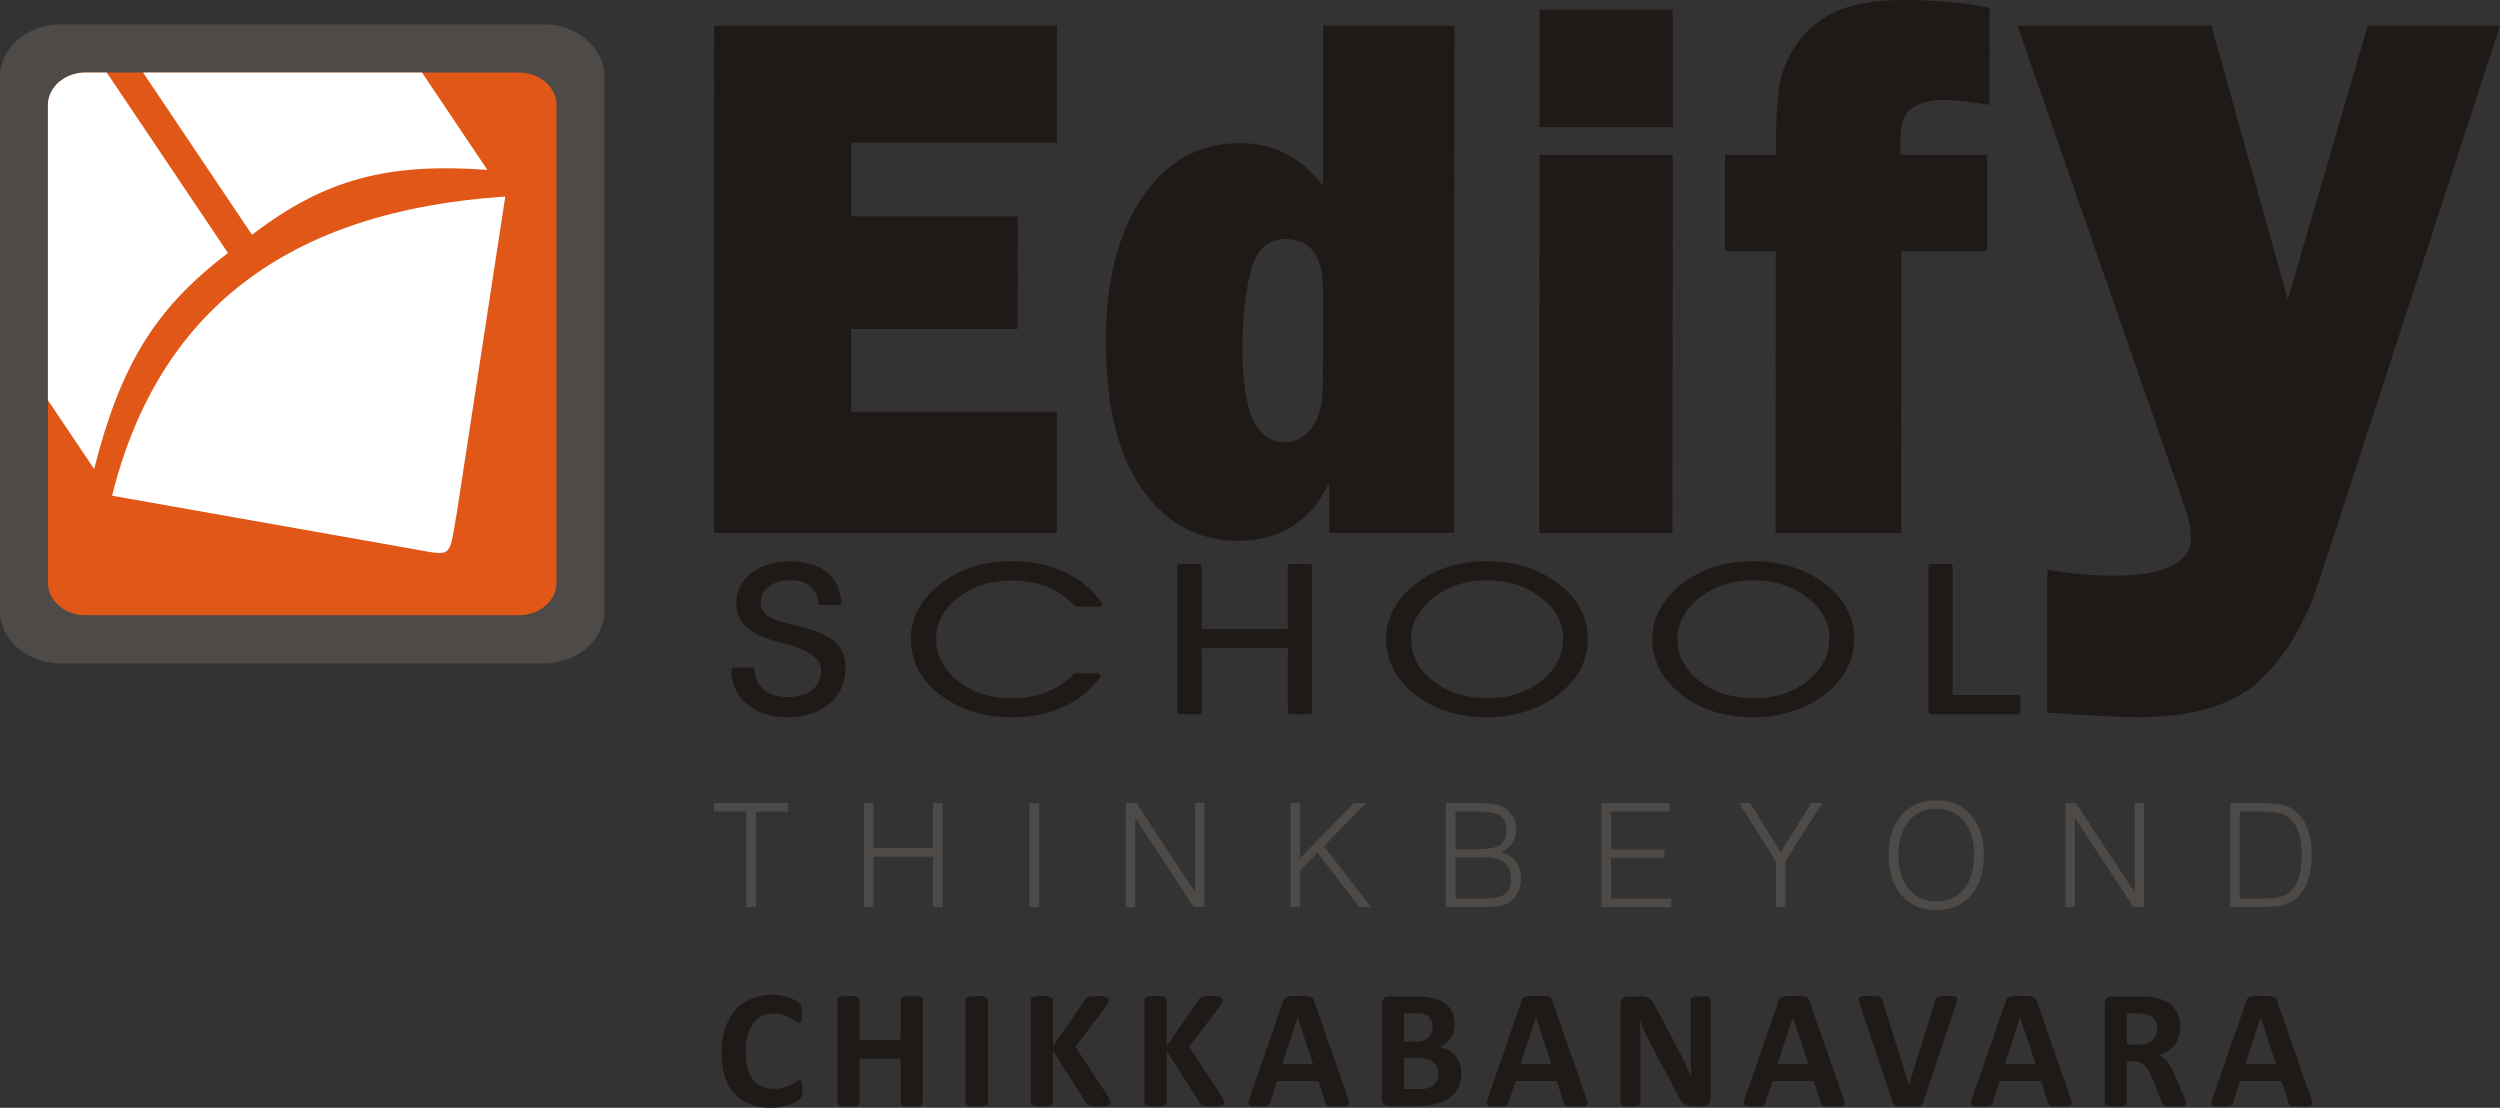 <?xml version="1.0" encoding="UTF-8"?>
<!-- Creator: CorelDRAW (Evaluation Version) -->
<svg xmlns="http://www.w3.org/2000/svg" xmlns:xlink="http://www.w3.org/1999/xlink" xmlns:xodm="http://www.corel.com/coreldraw/odm/2003" xml:space="preserve" width="126.113mm" height="55.882mm" version="1.1" style="shape-rendering:geometricPrecision; text-rendering:geometricPrecision; image-rendering:optimizeQuality; fill-rule:evenodd; clip-rule:evenodd" viewBox="0 0 12596.82 5581.79">
 <rect x="0" y="0" width="12596.82" height="5581.79" fill="#333333" stroke="none"/>
 <defs>
  <style type="text/css">
   <![CDATA[
    .str0 {stroke:#1F1A17;stroke-width:26.44;stroke-linejoin:round;stroke-miterlimit:2.613}
    .fil0 {fill:none}
    .fil1 {fill:#1F1A17}
    .fil2 {fill:#4D4A47}
    .fil3 {fill:#E05717}
    .fil4 {fill:white}
    .fil5 {fill:#1F1A17;fill-rule:nonzero}
   ]]>
  </style>
 </defs>
 <g id="Layer_x0020_1">
  <g id="_2134481846592">
   <g>
    <path class="fil0 str0" d="M3697.95 3377.17l91.86 0c1.79,45.28 18.88,81.27 50.91,108 32.34,26.9 74.53,40.33 126.78,40.33 56.47,0 101.24,-13.43 134.46,-40.01 32.97,-26.61 49.58,-62.71 49.58,-108.32 0,-66.07 -68,-116.27 -204.01,-150.12 -10.6,-2.69 -18.58,-4.63 -23.78,-5.92 -71.19,-18.57 -122.39,-41.82 -153.54,-70.12 -31.33,-28.26 -47.03,-65.12 -47.03,-110.76 0,-58.26 24.14,-105.85 72.24,-142.98 48.31,-37.31 110.53,-55.75 186.88,-55.75 72.81,0 130.54,16.91 173.31,50.72 42.47,33.67 66.35,81.42 71.06,142.56l-89.99 0c-4.67,-39.94 -20.59,-70.58 -47.29,-92.19 -26.57,-21.59 -62.21,-32.42 -107.1,-32.42 -47.81,0 -87.3,11.82 -117.41,35.55 -30.47,23.47 -45.74,53.52 -45.74,90.05 0,19.04 4.61,35.45 13.54,49.41 9.16,13.96 23.73,26.57 43.69,38.04 20.5,11.33 59.61,23.97 117.32,38.03 33.24,8.1 58.43,14.61 75.95,19.71 62.98,18.36 108.41,41.82 136.22,70.45 27.71,28.67 41.52,66.19 41.52,112.89 0,70.88 -25.65,128.04 -76.79,171.4 -51.37,43.39 -119.39,64.94 -204.22,64.94 -79.02,0 -143.16,-20.5 -192.41,-61.51 -49.47,-40.95 -74.7,-94.92 -76.04,-161.96zm1727.15 -333c-43.38,-45.36 -92.08,-78.97 -145.99,-100.36 -53.67,-21.41 -115.07,-32.05 -183.64,-32.05 -108.06,0 -200.31,30.14 -276.9,90.41 -76.59,60.33 -114.83,131.91 -114.83,214.99 0,88.26 38.24,162.83 114.39,223.52 76.15,60.41 168.48,90.81 277.34,90.81 67.06,0 127.74,-10.66 181.87,-31.74 54.08,-21.05 101.15,-52.58 141.16,-94.4l113.13 0c-44.23,62.08 -103.86,110.37 -178.42,144.43 -74.56,33.94 -158.21,50.87 -251.21,50.87 -142.52,0 -261.45,-36.67 -356.64,-109.95 -95.2,-73.18 -142.8,-164.85 -142.8,-274.54 0,-51.26 13.05,-99.71 38.66,-145.61 25.74,-46.03 63.48,-87.26 113.19,-124.1 46.29,-34.85 98.05,-61.16 155.54,-79.04 57.59,-18.03 119.76,-26.92 186.79,-26.92 96.41,0 183.05,17.63 260.14,53.14 77.11,35.51 138.04,85.7 182.81,150.56l-114.59 0zm616.28 541.95l-95.82 0 0 -731.13 95.82 0 0 327.85 460.87 0 0 -327.85 95.25 0 0 731.13 -95.25 0 0 -333.55 -460.87 0 0 333.55zm1055.6 -368.97c0,88.94 38.44,163.71 115.29,223.93 76.83,60.14 171.73,90.4 284.44,90.4 110.02,0 202.94,-30.58 278.83,-91.32 75.97,-61.1 113.93,-136.09 113.93,-225.02 0,-83.17 -39.05,-154.58 -117.33,-214.8 -77.92,-60.16 -172.05,-90.16 -282.34,-90.16 -44.82,0 -87.98,5.87 -129.27,17.39 -41.61,11.61 -79.81,28.58 -115.1,50.96 -46.07,29.3 -82.47,65.39 -108.88,107.99 -26.4,42.54 -39.57,86.05 -39.57,130.63zm-99.76 -1.01c0,-50.91 12.97,-99.58 38.95,-145.61 26.07,-46.35 63.59,-87.72 112.88,-124.1 47.53,-35.2 99.87,-61.62 156.85,-79.39 57.16,-17.68 119.03,-26.57 185.5,-26.57 67.65,0 130.7,8.89 188.62,26.92 58.12,17.88 111.05,44.54 159.06,79.98 49.32,36.56 86.32,77.24 111.09,122.52 24.76,45.28 37.26,93.96 37.26,146.25 0,51.79 -10.62,99.43 -32.05,142.72 -21.11,43.4 -53.17,82.81 -95.64,118.26 -49.38,41.03 -105.07,71.6 -167.32,92.34 -62.08,20.78 -129.56,31.17 -202.35,31.17 -139.37,0 -256.52,-36.8 -350.98,-110.63 -94.64,-73.88 -141.87,-165.17 -141.87,-273.87zm1441.38 1.01c0,88.94 38.4,163.71 115.23,223.93 76.85,60.14 171.68,90.4 284.39,90.4 110.04,0 202.96,-30.58 278.96,-91.32 75.95,-61.1 113.84,-136.09 113.84,-225.02 0,-83.17 -39.09,-154.58 -117.21,-214.8 -78.12,-60.16 -172.15,-90.16 -282.35,-90.16 -44.75,0 -88.06,5.87 -129.47,17.39 -41.56,11.61 -79.69,28.58 -114.98,50.96 -46.18,29.3 -82.52,65.39 -108.85,107.99 -26.4,42.54 -39.57,86.05 -39.57,130.63zm-99.87 -1.01c0,-50.91 12.97,-99.58 38.93,-145.61 26.09,-46.35 63.63,-87.72 113.01,-124.1 47.42,-35.2 99.8,-61.62 156.79,-79.39 57.07,-17.68 118.93,-26.57 185.52,-26.57 67.76,0 130.82,8.89 188.57,26.92 58.08,17.88 111.12,44.54 159.04,79.98 49.32,36.56 86.36,77.24 111.25,122.52 24.71,45.28 37.26,93.96 37.26,146.25 0,51.79 -10.78,99.43 -32.17,142.72 -21.11,43.4 -53.18,82.81 -95.6,118.26 -49.47,41.03 -105.06,71.6 -167.36,92.34 -62.08,20.78 -129.58,31.17 -202.33,31.17 -139.32,0 -256.45,-36.8 -350.93,-110.63 -94.58,-73.88 -141.98,-165.17 -141.98,-273.87zm1827.88 369.98l-436.88 0 0 -731.13 95.87 0 0 660.37 341.01 0 0 70.76z"></path>
    <path id="_1" class="fil1" d="M3697.95 3377.17l91.86 0c1.79,45.28 18.88,81.27 50.91,108 32.34,26.9 74.53,40.33 126.78,40.33 56.47,0 101.24,-13.43 134.46,-40.01 32.97,-26.61 49.58,-62.71 49.58,-108.32 0,-66.07 -68,-116.27 -204.01,-150.12 -10.6,-2.69 -18.58,-4.63 -23.78,-5.92 -71.19,-18.57 -122.39,-41.82 -153.54,-70.12 -31.33,-28.26 -47.03,-65.12 -47.03,-110.76 0,-58.26 24.14,-105.85 72.24,-142.98 48.31,-37.31 110.53,-55.75 186.88,-55.75 72.81,0 130.54,16.91 173.31,50.72 42.47,33.67 66.35,81.42 71.06,142.56l-89.99 0c-4.67,-39.94 -20.59,-70.58 -47.29,-92.19 -26.57,-21.59 -62.21,-32.42 -107.1,-32.42 -47.81,0 -87.3,11.82 -117.41,35.55 -30.47,23.47 -45.74,53.52 -45.74,90.05 0,19.04 4.61,35.45 13.54,49.41 9.16,13.96 23.73,26.57 43.69,38.04 20.5,11.33 59.61,23.97 117.32,38.03 33.24,8.1 58.43,14.61 75.95,19.71 62.98,18.36 108.41,41.82 136.22,70.45 27.71,28.67 41.52,66.19 41.52,112.89 0,70.88 -25.65,128.04 -76.79,171.4 -51.37,43.39 -119.39,64.94 -204.22,64.94 -79.02,0 -143.16,-20.5 -192.41,-61.51 -49.47,-40.95 -74.7,-94.92 -76.04,-161.96zm1727.15 -333c-43.38,-45.36 -92.08,-78.97 -145.99,-100.36 -53.67,-21.41 -115.07,-32.05 -183.64,-32.05 -108.06,0 -200.31,30.14 -276.9,90.41 -76.59,60.33 -114.83,131.91 -114.83,214.99 0,88.26 38.24,162.83 114.39,223.52 76.15,60.41 168.48,90.81 277.34,90.81 67.06,0 127.74,-10.66 181.87,-31.74 54.08,-21.05 101.15,-52.58 141.16,-94.4l113.13 0c-44.23,62.08 -103.86,110.37 -178.42,144.43 -74.56,33.94 -158.21,50.87 -251.21,50.87 -142.52,0 -261.45,-36.67 -356.64,-109.95 -95.2,-73.18 -142.8,-164.85 -142.8,-274.54 0,-51.26 13.05,-99.71 38.66,-145.61 25.74,-46.03 63.48,-87.26 113.19,-124.1 46.29,-34.85 98.05,-61.16 155.54,-79.04 57.59,-18.03 119.76,-26.92 186.79,-26.92 96.41,0 183.05,17.63 260.14,53.14 77.11,35.51 138.04,85.7 182.81,150.56l-114.59 0zm616.28 541.95l-95.82 0 0 -731.13 95.82 0 0 327.85 460.87 0 0 -327.85 95.25 0 0 731.13 -95.25 0 0 -333.55 -460.87 0 0 333.55zm1055.6 -368.97c0,88.94 38.44,163.71 115.29,223.93 76.83,60.14 171.73,90.4 284.44,90.4 110.02,0 202.94,-30.58 278.83,-91.32 75.97,-61.1 113.93,-136.09 113.93,-225.02 0,-83.17 -39.05,-154.58 -117.33,-214.8 -77.92,-60.16 -172.05,-90.16 -282.34,-90.16 -44.82,0 -87.98,5.87 -129.27,17.39 -41.61,11.61 -79.81,28.58 -115.1,50.96 -46.07,29.3 -82.47,65.39 -108.88,107.99 -26.4,42.54 -39.57,86.05 -39.57,130.63zm-99.76 -1.01c0,-50.91 12.97,-99.58 38.95,-145.61 26.07,-46.35 63.59,-87.72 112.88,-124.1 47.53,-35.2 99.87,-61.62 156.85,-79.39 57.16,-17.68 119.03,-26.57 185.5,-26.57 67.65,0 130.7,8.89 188.62,26.92 58.12,17.88 111.05,44.54 159.06,79.98 49.32,36.56 86.32,77.24 111.09,122.52 24.76,45.28 37.26,93.96 37.26,146.25 0,51.79 -10.62,99.43 -32.05,142.72 -21.11,43.4 -53.17,82.81 -95.64,118.26 -49.38,41.03 -105.07,71.6 -167.32,92.34 -62.08,20.78 -129.56,31.17 -202.35,31.17 -139.37,0 -256.52,-36.8 -350.98,-110.63 -94.64,-73.88 -141.87,-165.17 -141.87,-273.87zm1441.38 1.01c0,88.94 38.4,163.71 115.23,223.93 76.85,60.14 171.68,90.4 284.39,90.4 110.04,0 202.96,-30.58 278.96,-91.32 75.95,-61.1 113.84,-136.09 113.84,-225.02 0,-83.17 -39.09,-154.58 -117.21,-214.8 -78.12,-60.16 -172.15,-90.16 -282.35,-90.16 -44.75,0 -88.06,5.87 -129.47,17.39 -41.56,11.61 -79.69,28.58 -114.98,50.96 -46.18,29.3 -82.52,65.39 -108.85,107.99 -26.4,42.54 -39.57,86.05 -39.57,130.63zm-99.87 -1.01c0,-50.91 12.97,-99.58 38.93,-145.61 26.09,-46.35 63.63,-87.72 113.01,-124.1 47.42,-35.2 99.8,-61.62 156.79,-79.39 57.07,-17.68 118.93,-26.57 185.52,-26.57 67.76,0 130.82,8.89 188.57,26.92 58.08,17.88 111.12,44.54 159.04,79.98 49.32,36.56 86.36,77.24 111.25,122.52 24.71,45.28 37.26,93.96 37.26,146.25 0,51.79 -10.78,99.43 -32.17,142.72 -21.11,43.4 -53.18,82.81 -95.6,118.26 -49.47,41.03 -105.06,71.6 -167.36,92.34 -62.08,20.78 -129.58,31.17 -202.33,31.17 -139.32,0 -256.45,-36.8 -350.93,-110.63 -94.58,-73.88 -141.98,-165.17 -141.98,-273.87zm1827.88 369.98l-436.88 0 0 -731.13 95.87 0 0 660.37 341.01 0 0 70.76z"></path>
   </g>
   <path class="fil1" d="M12596.82 129.23l-914.42 2807.27c-70.52,212.11 -171.34,378.23 -302.6,498.15 -131.35,119.13 -333.74,179.11 -606.31,179.11 -65.68,0 -218.76,-6.95 -457.96,-22.61l0.33 -720.71c118.74,19.91 228.9,30.47 329.74,30.47 262.41,0 393.83,-64.36 393.83,-193.98 0.09,-41.73 -13.24,-100.73 -39.06,-175.6l-834.83 -2402.09 977.35 0 384.59 1380.57 402.99 -1380.57 666.36 0z"></path>
   <path class="fil1" d="M9579.97 1265.75l-0.72 1419.7 -632.49 0 0.68 -1419.7 -255.69 0 0.2 -485.21 255.64 0c0.09,-157.29 6.4,-273.65 18.49,-349.03 12.7,-75.43 43.18,-147.68 92.62,-217.36 49.49,-69.01 115.56,-122.06 198.87,-159.15 82.67,-36.45 194.68,-55 334.88,-55 150.47,0 294.67,12.81 432.57,39.01l-0.26 489.06c-106.86,-15.95 -186.05,-24.39 -238.93,-24.39 -52.82,0 -101.06,11.63 -144.72,35.84 -43.66,23.64 -65.61,81.23 -65.61,173.92l0 67.1 437.12 0 -0.2 485.21 -432.44 0zm-1151.6 -485.21l-0.83 1904.91 -671.56 0 0.74 -1904.91 671.65 0zm0.24 -731.96l-0.22 592 -671.56 0 0.28 -592 671.5 0zm-1762.35 1412.13c0.04,-171.31 -63.13,-256.41 -190.11,-256.41 -88.36,0 -146.44,54.37 -174.11,162.45 -27.58,108.67 -41.43,241.65 -41.51,399.44 -0.18,308.15 70.49,462.2 212.35,462.2 53.48,0 99.34,-24.25 136.73,-72.77 37.98,-48.63 56.35,-122.76 56.35,-223.1l0.31 -471.82zm661.18 1224.74l-629.54 0 0.04 -253.07c-93.08,195.01 -247.16,292.74 -461.39,292.74 -197.08,0 -357.28,-86.31 -480.13,-257.6 -122.91,-172.03 -184.27,-421.28 -184.14,-748.59 0.26,-305.46 62.32,-548.38 185.33,-728.09 123.52,-180.27 286.77,-269.75 490.11,-269.75 169.5,0 309.07,71.6 418.78,215.43l0.24 -807.28 661.78 0 -1.08 2556.22z"></path>
   <polygon class="fil1" points="5325.24,2075 5324.92,2685.45 3596.98,2685.45 3598.07,129.23 5326.09,129.23 5325.75,719.19 4289.54,719.19 4289.35,1089.95 5127.39,1089.95 5127.11,1657.53 4289.07,1657.53 4288.98,2075 "></polygon>
   <path class="fil2" d="M2740.09 122.67l-2434.52 0c-168.1,0 -305.57,118.65 -305.57,263.78l0 2692.41c0,145.14 137.47,263.86 305.57,263.86l2434.52 0c168.04,0 305.51,-118.71 305.51,-263.86l0 -2692.41c0,-145.12 -137.47,-263.78 -305.51,-263.78z"></path>
   <path class="fil3" d="M2615.83 365.42l-2185.99 0c-103.64,0 -188.44,73.89 -188.44,164.24l0 2406.03c0,90.27 84.8,164.21 188.44,164.21l2185.99 0c103.55,0 188.44,-73.95 188.44,-164.21l0 -2406.03c0,-90.36 -84.89,-164.24 -188.44,-164.24z"></path>
   <path class="fil4" d="M2301.54 2585.73l244.43 -1595.38c-1093.78,71.72 -1749.28,574.24 -1981.22,1507.47 500.9,88.59 1001.87,177.31 1502.73,265.95 218.95,38.71 192.6,53.74 234.05,-178.05z"></path>
   <path class="fil4" d="M474.45 2363.38c130.03,-515.7 304.8,-809.34 674.38,-1088.43l-610.9 -909.53 -108.09 0c-103.64,0 -188.44,73.89 -188.44,164.24l0 1486.79 233.05 346.92z"></path>
   <path class="fil4" d="M2455.7 855.93c-500.58,-35.91 -818.17,45.01 -1185.87,327.04l-549.13 -817.55 1405.52 0 329.48 490.51z"></path>
   <path class="fil2" d="M3759.64 4570.44l0 -481.01 -162.64 0 0 -43.03 374.8 0 0 43.03 -162.66 0 0 481.01 -49.49 0zm593.96 0l0 -524.04 47.99 0 0 227.46 299.69 0 0 -227.46 48.75 0 0 524.04 -48.75 0 0 -253.64 -299.69 0 0 253.64 -47.99 0zm832.88 0l0 -524.04 49.45 0 0 524.04 -49.45 0zm486.51 0l0 -524.04 53.1 0 295.95 449.71 0 -449.71 46.59 0 0 524.04 -53.26 0 -295.01 -449.64 0 449.64 -47.37 0zm830.02 0l0 -524.04 48.08 0 0 277.74 270.44 -277.74 61.87 0 -212.83 217.35 237.69 306.69 -59.68 0 -209.88 -274.62 -87.61 89.48 0 185.15 -48.08 0zm830.72 -43.11l141.23 0c52.04,0 88.4,-7.55 108.7,-22.74 20.3,-15.18 30.38,-41.1 30.38,-77.63 0,-35.45 -11.43,-62.31 -34.17,-80.26 -22.86,-18.08 -56.43,-27.09 -100.99,-27.09l-145.13 0 0 207.72zm116.75 -437.9l-116.75 0 0 189.6 112.03 0c54.04,0 91.54,-7.34 112.78,-21.69 21.08,-14.52 31.66,-39.04 31.66,-73.69 0,-34.38 -10.03,-58.61 -30.35,-72.92 -20.3,-14.15 -56.85,-21.32 -109.38,-21.32zm-164.94 481.01l0 -524.04 173.32 0c30.18,0 54.12,1.72 71.7,4.88 17.8,3.22 32.97,8.82 45.81,16.39 19.84,11.21 35.49,26.62 46.55,46.46 11.13,19.78 16.78,41.87 16.78,66.27 0,26.18 -6.91,49.06 -20.54,68.77 -13.65,19.61 -32.69,34.52 -57.38,44.44 31.67,6.92 56.72,22.38 74.85,46.42 18.08,24.11 27.16,53.75 27.16,89.2 0,30.54 -7.29,57.24 -21.83,80.04 -14.55,22.7 -34.89,39.1 -60.55,49.34 -10.53,4.26 -26.4,7.31 -47.83,9.12 -21.34,1.78 -55.75,2.71 -103.02,2.71l-145.01 0zm783.43 0l0 -524.04 342.97 0 0 43.03 -294.9 0 0 191.03 269.66 0 0 41.74 -269.66 0 0 205.12 303.81 0 0 43.11 -351.88 0zm879.36 0l0 -230.24 -184.98 -293.8 55.19 0 153.63 247.87 154.14 -247.87 55.15 0 -184.94 293.8 0 230.24 -48.19 0zm617.54 -261.6c0,71.62 17.17,128.31 51.27,170.21 34.15,41.98 80.39,62.87 138.85,62.87 58.57,0 105.07,-20.89 139.35,-62.76 34.49,-41.64 51.6,-98.39 51.6,-170.32 0,-72.08 -17.11,-129.12 -51.6,-171.13 -34.28,-41.89 -80.78,-62.91 -139.35,-62.91 -57.63,0 -103.7,21.13 -138.33,63.52 -34.49,42.27 -51.79,99.15 -51.79,170.52zm-49.73 0c0,-84.97 21.62,-152.1 64.78,-201.78 43.22,-49.56 101.48,-74.33 175.08,-74.33 73.7,0 132.29,24.77 175.51,74.33 43.4,49.68 64.98,116.81 64.98,201.78 0,84.94 -21.58,152.13 -64.98,201.73 -43.22,49.6 -101.81,74.39 -175.51,74.39 -73.6,0 -131.86,-24.79 -175.08,-74.39 -43.16,-49.6 -64.78,-116.79 -64.78,-201.73zm891.04 261.6l0 -524.04 53.12 0 295.91 449.71 0 -449.71 46.68 0 0 524.04 -53.26 0 -295.08 -449.64 0 449.64 -47.37 0zm878.13 -43.11l101.41 0c39.59,0 68.43,-1.48 86.77,-4.55 18.24,-2.87 33.43,-7.97 45.53,-15.06 26.59,-15.87 46.35,-40.18 59.45,-72.77 13.06,-32.54 19.5,-74.55 19.5,-126.07 0,-49.01 -6.31,-90.01 -18.71,-122.44 -12.69,-32.62 -31.39,-57.15 -56.28,-73.57 -12.9,-8.47 -28.59,-14.5 -47.13,-18.06 -18.76,-3.52 -50.12,-5.38 -94.49,-5.38l-11.34 0 -84.72 0 0 437.9zm75.04 -480.93l35.6 0c43.24,0 75.54,2.24 97.19,6.8 21.52,4.46 40.11,11.59 55.82,21.6 32.16,20.41 56.8,50.54 73.87,90.25 16.89,39.67 25.34,87.13 25.34,142.47 0,59.46 -9.21,109.52 -27.66,150.05 -18.61,40.55 -45.92,70.66 -82.24,90.36 -15.19,8.14 -33.8,13.91 -55.83,17.43 -22.1,3.41 -55.82,5.09 -101.07,5.09l-144.14 0 0 -524.04 123.13 0z"></path>
   <path class="fil5" d="M4043.31 5489.68c0,7.13 -0.15,13.24 -0.58,18.19 -0.44,4.95 -1.17,9.32 -2.04,12.81 -0.73,3.65 -1.9,6.69 -3.35,9.32 -1.46,2.47 -3.65,5.38 -6.84,8.58 -3.06,3.21 -9.17,7.42 -18.05,12.52 -9.02,4.94 -19.93,9.9 -32.88,14.55 -12.96,4.51 -27.65,8.44 -44.24,11.5 -16.59,3.06 -34.63,4.65 -53.99,4.65 -37.69,0 -71.74,-5.82 -102.15,-17.46 -30.42,-11.65 -56.32,-29.11 -77.56,-52.24 -21.39,-23.14 -37.69,-51.95 -49.03,-86.73 -11.36,-34.63 -17.03,-74.94 -17.03,-120.92 0,-46.87 6.25,-88.48 18.77,-124.86 12.52,-36.38 29.98,-66.94 52.39,-91.67 22.41,-24.74 49.33,-43.37 80.77,-56.18 31.28,-12.81 65.91,-19.21 103.75,-19.21 15.28,0 29.98,1.31 44.24,3.93 14.25,2.48 27.36,5.82 39.43,10.05 12.08,4.08 22.84,8.87 32.59,14.25 9.61,5.53 16.44,10.19 20.23,13.97 3.79,3.93 6.4,7.13 7.86,9.61 1.46,2.62 2.62,5.81 3.35,9.75 0.87,4.08 1.6,8.73 2.04,14.11 0.44,5.38 0.58,11.93 0.58,19.94 0,8.44 -0.29,15.71 -0.87,21.68 -0.59,5.97 -1.61,10.77 -2.92,14.41 -1.45,3.64 -3.2,6.4 -5.09,8 -2.03,1.75 -4.36,2.62 -6.83,2.62 -4.23,0 -9.61,-2.48 -16.15,-7.42 -6.55,-4.94 -14.99,-10.48 -25.32,-16.59 -10.34,-6.11 -22.7,-11.64 -37.11,-16.58 -14.26,-4.95 -31.28,-7.42 -51.22,-7.42 -21.83,0 -41.33,4.5 -58.5,13.38 -17.17,9.02 -31.72,21.69 -43.8,38.27 -12.08,16.74 -21.25,36.82 -27.5,60.39 -6.26,23.43 -9.32,50.06 -9.32,79.6 0,32.3 3.35,60.39 10.04,84.11 6.7,23.57 16.15,43.22 28.53,58.49 12.23,15.28 27.21,26.78 44.67,34.2 17.47,7.57 37.11,11.35 58.94,11.35 19.79,0 36.96,-2.33 51.51,-6.98 14.4,-4.65 26.77,-9.9 37.11,-15.42 10.48,-5.67 18.92,-10.77 25.61,-15.28 6.69,-4.51 11.79,-6.84 15.57,-6.84 2.76,0 5.09,0.59 6.69,1.75 1.75,1.17 3.2,3.35 4.36,6.84 1.02,3.35 1.89,8.15 2.48,14.26 0.58,6.25 0.87,14.4 0.87,24.73zm606.51 68.1c0,2.77 -0.87,5.38 -2.77,7.71 -1.89,2.19 -4.94,4.08 -9.17,5.53 -4.22,1.31 -9.89,2.48 -17.02,3.35 -6.98,0.88 -16.01,1.31 -26.63,1.31 -11.06,0 -20.23,-0.43 -27.51,-1.31 -7.27,-0.87 -12.81,-2.04 -17.02,-3.35 -4.08,-1.46 -6.98,-3.35 -8.88,-5.53 -1.89,-2.33 -2.77,-4.94 -2.77,-7.71l0 -223.07 -206.92 0 0 223.07c0,2.77 -0.87,5.38 -2.62,7.71 -1.61,2.19 -4.65,4.08 -8.88,5.53 -4.22,1.31 -9.9,2.48 -17.02,3.35 -6.99,0.88 -16.16,1.31 -27.07,1.31 -10.77,0 -19.8,-0.43 -27.07,-1.31 -7.27,-0.87 -12.96,-2.04 -17.17,-3.35 -4.23,-1.46 -7.27,-3.35 -9.17,-5.53 -1.89,-2.33 -2.77,-4.94 -2.77,-7.71l0 -521.24c0,-2.77 0.88,-5.38 2.77,-7.71 1.9,-2.19 4.94,-4.08 9.17,-5.53 4.22,-1.45 9.9,-2.47 17.17,-3.35 7.27,-0.87 16.3,-1.31 27.07,-1.31 10.91,0 20.08,0.44 27.07,1.31 7.12,0.88 12.81,2.04 17.02,3.35 4.23,1.46 7.27,3.35 8.88,5.53 1.75,2.33 2.62,4.94 2.62,7.71l0 203 206.92 0 0 -203c0,-2.77 0.88,-5.38 2.77,-7.71 1.9,-2.19 4.8,-4.08 8.88,-5.53 4.22,-1.31 9.75,-2.47 17.02,-3.35 7.28,-0.87 16.45,-1.31 27.51,-1.31 10.62,0 19.65,0.44 26.63,1.31 7.13,0.88 12.81,1.9 17.02,3.35 4.23,1.46 7.28,3.35 9.17,5.53 1.9,2.33 2.77,4.94 2.77,7.71l0 521.24zm328.42 0c0,2.77 -0.87,5.38 -2.76,7.71 -1.9,2.19 -4.95,4.08 -9.17,5.53 -4.23,1.31 -10.04,2.48 -17.03,3.35 -7.13,0.88 -16.29,1.31 -27.36,1.31 -10.77,0 -19.79,-0.43 -27.06,-1.31 -7.28,-0.87 -13.1,-2.04 -17.32,-3.35 -4.23,-1.46 -7.27,-3.35 -9.17,-5.53 -1.89,-2.33 -2.77,-4.94 -2.77,-7.71l0 -521.24c0,-2.77 0.88,-5.38 2.77,-7.71 1.9,-2.19 4.94,-4.08 9.46,-5.53 4.36,-1.45 10.04,-2.47 17.17,-3.35 7.13,-0.87 16.15,-1.31 26.92,-1.31 11.07,0 20.23,0.44 27.36,1.31 6.99,0.88 12.81,1.9 17.03,3.35 4.22,1.46 7.27,3.35 9.17,5.53 1.89,2.33 2.76,4.94 2.76,7.71l0 521.24zm618.16 -1.31c0,3.21 -0.73,5.96 -2.33,8.3 -1.61,2.47 -4.51,4.36 -9.03,5.96 -4.36,1.6 -10.33,2.77 -18.04,3.64 -7.71,0.88 -17.32,1.31 -28.96,1.31 -18.48,0 -31.72,-0.73 -39.87,-2.18 -8.15,-1.31 -13.96,-3.5 -17.46,-6.4 -3.5,-2.77 -6.26,-6.26 -8.3,-10.19l-166.76 -261.93 0 261.93c0,3.06 -0.87,5.82 -2.62,8.15 -1.61,2.18 -4.65,4.22 -8.88,5.67 -4.22,1.6 -9.9,2.77 -17.02,3.64 -6.99,0.88 -16.16,1.31 -27.07,1.31 -10.77,0 -19.8,-0.43 -27.07,-1.31 -7.27,-0.87 -12.96,-2.04 -17.17,-3.64 -4.23,-1.6 -7.27,-3.5 -9.17,-5.67 -1.89,-2.33 -2.77,-5.09 -2.77,-8.15l0 -519.93c0,-3.21 0.88,-5.82 2.77,-8.15 1.9,-2.19 4.94,-4.08 9.17,-5.53 4.22,-1.45 9.9,-2.47 17.17,-3.35 7.27,-0.87 16.3,-1.31 27.07,-1.31 10.91,0 20.08,0.44 27.07,1.31 7.12,0.88 12.81,1.9 17.02,3.35 4.23,1.46 7.27,3.35 8.88,5.53 1.75,2.33 2.62,4.94 2.62,8.15l0 235.01 161.52 -234.58c2.04,-3.64 4.36,-6.69 7.27,-9.16 2.77,-2.48 6.55,-4.37 11.07,-5.82 4.5,-1.31 10.33,-2.33 17.46,-2.92 7.13,-0.58 16.15,-0.87 27.21,-0.87 11.36,0 20.67,0.44 28.09,1.31 7.42,0.88 13.24,2.04 17.75,3.64 4.36,1.46 7.42,3.5 9.02,5.68 1.75,2.33 2.63,4.79 2.63,7.71 0,4.79 -1.31,9.75 -3.79,14.98 -2.62,5.09 -7.42,13.09 -14.55,24.3l-151.05 198.34 164.87 249.41c6.26,11.65 10.04,19.51 11.35,23.28 1.32,3.79 1.9,6.84 1.9,9.17zm572.89 0c0,3.21 -0.73,5.96 -2.33,8.3 -1.61,2.47 -4.51,4.36 -9.03,5.96 -4.36,1.6 -10.33,2.77 -18.04,3.64 -7.71,0.88 -17.32,1.31 -28.96,1.31 -18.48,0 -31.72,-0.73 -39.87,-2.18 -8.15,-1.31 -13.96,-3.5 -17.46,-6.4 -3.5,-2.77 -6.26,-6.26 -8.3,-10.19l-166.76 -261.93 0 261.93c0,3.06 -0.87,5.82 -2.62,8.15 -1.61,2.18 -4.65,4.22 -8.88,5.67 -4.22,1.6 -9.9,2.77 -17.02,3.64 -6.99,0.88 -16.16,1.31 -27.07,1.31 -10.77,0 -19.8,-0.43 -27.07,-1.31 -7.27,-0.87 -12.96,-2.04 -17.17,-3.64 -4.23,-1.6 -7.27,-3.5 -9.17,-5.67 -1.89,-2.33 -2.77,-5.09 -2.77,-8.15l0 -519.93c0,-3.21 0.88,-5.82 2.77,-8.15 1.9,-2.19 4.94,-4.08 9.17,-5.53 4.22,-1.45 9.9,-2.47 17.17,-3.35 7.27,-0.87 16.3,-1.31 27.07,-1.31 10.91,0 20.08,0.44 27.07,1.31 7.12,0.88 12.81,1.9 17.02,3.35 4.23,1.46 7.27,3.35 8.88,5.53 1.75,2.33 2.62,4.94 2.62,8.15l0 235.01 161.52 -234.58c2.04,-3.64 4.36,-6.69 7.27,-9.16 2.77,-2.48 6.55,-4.37 11.07,-5.82 4.5,-1.31 10.33,-2.33 17.46,-2.92 7.13,-0.58 16.15,-0.87 27.21,-0.87 11.36,0 20.67,0.44 28.09,1.31 7.42,0.88 13.24,2.04 17.75,3.64 4.36,1.46 7.42,3.5 9.02,5.68 1.75,2.33 2.63,4.79 2.63,7.71 0,4.79 -1.31,9.75 -3.79,14.98 -2.62,5.09 -7.42,13.09 -14.55,24.3l-151.05 198.34 164.87 249.41c6.26,11.65 10.04,19.51 11.35,23.28 1.32,3.79 1.9,6.84 1.9,9.17zm622.23 -25.17c3.35,10.19 5.52,18.33 6.4,24.3 0.87,5.96 -0.3,10.48 -3.36,13.53 -3.2,2.91 -8.73,4.79 -16.73,5.52 -7.86,0.73 -18.92,1.02 -32.74,1.02 -14.55,0 -25.9,-0.14 -33.9,-0.58 -8.15,-0.44 -14.26,-1.31 -18.63,-2.62 -4.23,-1.31 -7.13,-3.06 -8.88,-5.38 -1.75,-2.19 -3.2,-5.24 -4.22,-8.88l-36.24 -110.88 -208.09 0 -34.78 107.83c-1.16,4.08 -2.62,7.42 -4.5,10.04 -1.75,2.77 -4.8,4.8 -8.88,6.4 -4.08,1.61 -9.9,2.63 -17.46,3.21 -7.57,0.58 -17.46,0.87 -29.69,0.87 -13.09,0 -23.28,-0.43 -30.7,-1.31 -7.42,-0.87 -12.52,-2.91 -15.28,-6.11 -2.91,-3.35 -3.93,-8 -3.06,-13.96 0.88,-5.97 3.06,-13.82 6.4,-23.87l169.96 -489.67c1.61,-4.79 3.65,-8.73 5.97,-11.64 2.18,-3.06 5.81,-5.24 10.77,-6.84 5.09,-1.6 11.93,-2.62 20.81,-3.06 8.73,-0.43 20.38,-0.58 34.92,-0.58 16.74,0 30.13,0.15 40.02,0.58 10.04,0.44 17.75,1.46 23.28,3.06 5.52,1.6 9.46,3.94 11.93,6.99 2.33,3.2 4.51,7.42 6.11,12.81l170.55 489.23zm-253.21 -405.12l-0.43 0 -76.84 234.72 154.83 0 -77.56 -234.72zm824.93 281.29c0,19.65 -2.77,37.4 -8.15,53.41 -5.38,15.86 -12.81,29.98 -22.26,42.2 -9.6,12.22 -20.95,22.69 -34.05,31.57 -13.23,8.88 -27.79,16 -43.65,21.82 -15.86,5.67 -32.89,9.9 -50.93,12.52 -18.05,2.77 -38.13,4.08 -60.25,4.08l-146.53 0c-9.31,0 -17.17,-2.77 -23.57,-8.29 -6.4,-5.53 -9.61,-14.55 -9.61,-27.07l0 -481.09c0,-12.51 3.21,-21.54 9.61,-27.06 6.4,-5.53 14.26,-8.3 23.57,-8.3l138.24 0c33.76,0 62.28,2.92 85.71,8.59 23.42,5.67 43.07,14.26 59.08,25.75 16.15,11.5 28.38,26.05 36.82,43.66 8.58,17.61 12.81,38.27 12.81,62.14 0,13.38 -1.75,25.9 -5.09,37.69 -3.35,11.79 -8.44,22.55 -14.84,32.16 -6.55,9.75 -14.55,18.19 -24.16,25.61 -9.46,7.42 -20.23,13.38 -32.44,17.9 15.56,2.91 30.12,7.85 43.36,14.98 13.24,7.13 24.74,16.3 34.49,27.51 9.89,11.2 17.6,24.44 23.28,39.43 5.67,15.13 8.58,32.01 8.58,50.78zm-144.93 -232.53c0,-11.07 -1.75,-20.96 -5.09,-29.84 -3.35,-8.73 -8.44,-16.15 -15.28,-21.97 -6.83,-5.82 -15.42,-10.19 -25.75,-13.38 -10.34,-3.06 -24.16,-4.65 -41.47,-4.65l-56.47 0 0 143.19 62.43 0c16.15,0 29.11,-1.89 38.71,-5.82 9.61,-3.78 17.61,-9.02 24.01,-15.71 6.4,-6.69 11.06,-14.55 14.26,-23.43 3.06,-9.02 4.65,-18.33 4.65,-28.37zm28.82 236.61c0,-12.81 -2.19,-24.3 -6.4,-34.49 -4.23,-10.04 -10.48,-18.48 -18.78,-25.32 -8.15,-6.83 -18.63,-12.08 -31.43,-15.86 -12.81,-3.64 -29.39,-5.52 -49.91,-5.52l-66.35 0 0 157.16 80.91 0c15.57,0 28.67,-1.61 39.43,-4.95 10.63,-3.2 19.8,-8.14 27.65,-14.54 7.71,-6.4 13.82,-14.26 18.34,-23.87 4.36,-9.46 6.55,-20.37 6.55,-32.59zm745.18 119.76c3.35,10.19 5.52,18.33 6.4,24.3 0.87,5.96 -0.3,10.48 -3.36,13.53 -3.2,2.91 -8.73,4.79 -16.73,5.52 -7.86,0.73 -18.92,1.02 -32.74,1.02 -14.55,0 -25.9,-0.14 -33.9,-0.58 -8.15,-0.44 -14.26,-1.31 -18.63,-2.62 -4.23,-1.31 -7.13,-3.06 -8.88,-5.38 -1.75,-2.19 -3.2,-5.24 -4.22,-8.88l-36.24 -110.88 -208.09 0 -34.78 107.83c-1.16,4.08 -2.62,7.42 -4.5,10.04 -1.75,2.77 -4.8,4.8 -8.88,6.4 -4.08,1.61 -9.9,2.63 -17.46,3.21 -7.57,0.58 -17.46,0.87 -29.69,0.87 -13.09,0 -23.28,-0.43 -30.7,-1.31 -7.42,-0.87 -12.52,-2.91 -15.28,-6.11 -2.91,-3.35 -3.93,-8 -3.06,-13.96 0.88,-5.97 3.06,-13.82 6.4,-23.87l169.96 -489.67c1.61,-4.79 3.65,-8.73 5.97,-11.64 2.18,-3.06 5.81,-5.24 10.77,-6.84 5.09,-1.6 11.93,-2.62 20.81,-3.06 8.73,-0.43 20.38,-0.58 34.92,-0.58 16.74,0 30.13,0.15 40.02,0.58 10.04,0.44 17.75,1.46 23.28,3.06 5.52,1.6 9.46,3.94 11.93,6.99 2.33,3.2 4.51,7.42 6.11,12.81l170.55 489.23zm-253.21 -405.12l-0.43 0 -76.84 234.72 154.83 0 -77.56 -234.72zm880.81 407.6c0,6.54 -1.16,12.37 -3.35,17.6 -2.33,5.09 -5.38,9.32 -9.31,12.81 -3.79,3.35 -8.29,5.82 -13.53,7.42 -5.38,1.61 -10.62,2.33 -16,2.33l-47.88 0c-10.05,0 -18.63,-1.02 -25.91,-2.91 -7.12,-2.04 -13.82,-5.67 -19.93,-10.92 -6.26,-5.23 -12.09,-12.37 -17.76,-21.39 -5.67,-8.88 -12.08,-20.52 -19.21,-34.78l-136.93 -258c-8,-15.42 -16,-32.01 -24.3,-49.76 -8.29,-17.76 -15.57,-35.07 -22.11,-51.81l-0.88 0c1.17,20.52 2.04,40.89 2.63,61.27 0.58,20.23 0.87,41.32 0.87,62.86l0 288.86c0,2.76 -0.73,5.38 -2.33,7.71 -1.6,2.18 -4.36,4.08 -8.15,5.67 -3.79,1.6 -9.02,2.77 -15.57,3.64 -6.54,0.88 -14.98,1.31 -25.17,1.31 -10.04,0 -18.34,-0.43 -24.88,-1.31 -6.55,-0.87 -11.65,-2.04 -15.28,-3.64 -3.79,-1.46 -6.4,-3.5 -7.71,-5.67 -1.46,-2.33 -2.19,-4.95 -2.19,-7.71l0 -495.93c0,-13.38 3.94,-23.42 11.79,-30.13 7.72,-6.69 17.32,-10.04 28.82,-10.04l60.1 0c10.77,0 19.94,0.88 27.36,2.77 7.42,1.89 13.96,4.94 19.79,9.17 5.82,4.22 11.35,10.19 16.44,17.75 5.09,7.42 10.34,16.88 15.72,27.94l107.25 201.84c6.25,12.23 12.37,24.3 18.48,36.09 6.11,11.79 12.08,23.57 17.61,35.36 5.67,11.79 11.2,23.43 16.58,34.78 5.53,11.5 10.77,22.84 15.86,34.19l0.44 0c-0.87,-19.93 -1.6,-40.74 -2.04,-62.28 -0.44,-21.69 -0.58,-42.34 -0.58,-61.99l0 -259.02c0,-2.77 0.87,-5.38 2.62,-7.71 1.6,-2.19 4.51,-4.23 8.44,-5.96 4.08,-1.75 9.31,-2.92 15.86,-3.65 6.55,-0.72 14.99,-1.02 25.17,-1.02 9.75,0 17.9,0.3 24.45,1.02 6.54,0.73 11.5,1.9 15.13,3.65 3.5,1.74 6.11,3.78 7.42,5.96 1.46,2.33 2.18,4.8 2.18,7.71l0 495.93zm667.49 -2.48c3.35,10.19 5.52,18.33 6.4,24.3 0.87,5.96 -0.3,10.48 -3.36,13.53 -3.2,2.91 -8.73,4.79 -16.73,5.52 -7.86,0.73 -18.92,1.02 -32.74,1.02 -14.55,0 -25.9,-0.14 -33.9,-0.58 -8.15,-0.44 -14.26,-1.31 -18.63,-2.62 -4.23,-1.31 -7.13,-3.06 -8.88,-5.38 -1.75,-2.19 -3.2,-5.24 -4.22,-8.88l-36.24 -110.88 -208.09 0 -34.78 107.83c-1.16,4.08 -2.62,7.42 -4.5,10.04 -1.75,2.77 -4.8,4.8 -8.88,6.4 -4.08,1.61 -9.9,2.63 -17.46,3.21 -7.57,0.58 -17.46,0.87 -29.69,0.87 -13.09,0 -23.28,-0.43 -30.7,-1.31 -7.42,-0.87 -12.52,-2.91 -15.28,-6.11 -2.91,-3.35 -3.93,-8 -3.06,-13.96 0.88,-5.97 3.06,-13.82 6.4,-23.87l169.96 -489.67c1.61,-4.79 3.65,-8.73 5.97,-11.64 2.18,-3.06 5.81,-5.24 10.77,-6.84 5.09,-1.6 11.93,-2.62 20.81,-3.06 8.73,-0.43 20.38,-0.58 34.92,-0.58 16.74,0 30.13,0.15 40.02,0.58 10.04,0.44 17.75,1.46 23.28,3.06 5.52,1.6 9.46,3.94 11.93,6.99 2.33,3.2 4.51,7.42 6.11,12.81l170.55 489.23zm-253.21 -405.12l-0.43 0 -76.84 234.72 154.83 0 -77.56 -234.72zm655.85 427.39c-1.46,4.8 -3.21,8.73 -5.53,11.64 -2.33,3.06 -5.96,5.24 -11.06,6.84 -5.09,1.6 -12.08,2.62 -20.96,3.06 -8.73,0.44 -20.23,0.58 -34.49,0.58 -11.35,0 -21.1,0 -29.25,-0.14 -8.15,-0.15 -14.99,-0.59 -20.67,-1.17 -5.67,-0.58 -10.33,-1.46 -13.82,-2.48 -3.64,-1.16 -6.54,-2.62 -9.02,-4.36 -2.33,-1.6 -4.22,-3.78 -5.53,-6.1 -1.31,-2.48 -2.47,-5.53 -3.64,-9.17l-163.99 -489.24c-3.36,-10.33 -5.53,-18.33 -6.11,-24.3 -0.73,-5.96 0.58,-10.47 4.22,-13.52 3.5,-2.92 9.61,-4.8 18.05,-5.53 8.58,-0.73 20.52,-1.02 35.94,-1.02 13.09,0 23.28,0.29 30.7,0.87 7.42,0.59 13.09,1.61 17.03,2.92 3.93,1.45 6.83,3.64 8.29,6.4 1.6,2.91 3.06,6.4 4.51,10.77l134.02 425.64 0.44 0 131.84 -423.6c1.16,-4.8 2.62,-8.73 4.22,-11.65 1.75,-3.06 4.66,-5.38 8.88,-7.12 4.08,-1.61 10.04,-2.77 17.75,-3.36 7.57,-0.58 18.19,-0.87 31.58,-0.87 13.09,0 23.28,0.44 30.55,1.31 7.28,0.88 12.23,2.92 14.99,6.11 2.62,3.35 3.49,8 2.47,13.97 -0.87,5.96 -3.2,13.82 -6.54,23.86l-164.87 489.67zm742.43 -22.26c3.35,10.19 5.52,18.33 6.4,24.3 0.87,5.96 -0.3,10.48 -3.36,13.53 -3.2,2.91 -8.73,4.79 -16.73,5.52 -7.86,0.73 -18.92,1.02 -32.74,1.02 -14.55,0 -25.9,-0.14 -33.9,-0.58 -8.15,-0.44 -14.26,-1.31 -18.63,-2.62 -4.23,-1.31 -7.13,-3.06 -8.88,-5.38 -1.75,-2.19 -3.2,-5.24 -4.22,-8.88l-36.24 -110.88 -208.09 0 -34.78 107.83c-1.16,4.08 -2.62,7.42 -4.5,10.04 -1.75,2.77 -4.8,4.8 -8.88,6.4 -4.08,1.61 -9.9,2.63 -17.46,3.21 -7.57,0.58 -17.46,0.87 -29.69,0.87 -13.09,0 -23.28,-0.43 -30.7,-1.31 -7.42,-0.87 -12.52,-2.91 -15.28,-6.11 -2.91,-3.35 -3.93,-8 -3.06,-13.96 0.88,-5.97 3.06,-13.82 6.4,-23.87l169.96 -489.67c1.61,-4.79 3.65,-8.73 5.97,-11.64 2.18,-3.06 5.81,-5.24 10.77,-6.84 5.09,-1.6 11.93,-2.62 20.81,-3.06 8.73,-0.43 20.38,-0.58 34.92,-0.58 16.74,0 30.13,0.15 40.02,0.58 10.04,0.44 17.75,1.46 23.28,3.06 5.52,1.6 9.46,3.94 11.93,6.99 2.33,3.2 4.51,7.42 6.11,12.81l170.55 489.23zm-253.21 -405.12l-0.43 0 -76.84 234.72 154.83 0 -77.56 -234.72zm835.41 432.48c0,3.06 -0.58,5.67 -1.75,7.85 -1.16,2.19 -3.78,3.94 -8,5.38 -4.36,1.32 -10.48,2.34 -18.77,2.92 -8.3,0.58 -19.5,0.87 -33.62,0.87 -11.93,0 -21.39,-0.29 -28.52,-0.87 -7.13,-0.58 -12.81,-1.6 -16.88,-3.21 -4.08,-1.6 -6.98,-3.49 -8.73,-5.96 -1.6,-2.48 -3.06,-5.38 -4.23,-8.73l-49.76 -123.55c-5.96,-13.96 -11.79,-26.48 -17.46,-37.25 -5.67,-10.92 -12.08,-19.94 -19.07,-27.22 -6.98,-7.27 -15.13,-12.66 -24.3,-16.44 -9.02,-3.64 -19.64,-5.52 -31.57,-5.52l-35.07 0 0 210.85c0,2.77 -0.87,5.38 -2.77,7.57 -1.89,2.33 -4.94,4.22 -9.17,5.67 -4.22,1.31 -9.89,2.48 -17.02,3.35 -6.98,0.88 -16.15,1.31 -27.07,1.31 -10.77,0 -19.79,-0.43 -27.07,-1.31 -7.27,-0.87 -12.95,-2.04 -17.17,-3.35 -4.22,-1.46 -7.27,-3.35 -8.87,-5.53 -1.75,-2.33 -2.63,-4.94 -2.63,-7.71l0 -501.16c0,-12.51 3.21,-21.54 9.61,-27.06 6.4,-5.53 14.26,-8.3 23.57,-8.3l142.9 0c14.41,0 26.49,0.29 35.8,0.88 9.31,0.58 17.9,1.31 25.61,2.04 22.12,3.2 42.05,8.58 59.81,16.29 17.75,7.57 32.88,17.61 45.26,29.98 12.37,12.38 21.82,26.93 28.37,43.81 6.55,16.87 9.76,36.23 9.76,58.2 0,18.34 -2.34,35.21 -6.99,50.35 -4.79,15.27 -11.64,28.81 -20.81,40.74 -9.02,11.93 -20.23,22.26 -33.61,30.99 -13.39,8.88 -28.67,15.86 -45.7,21.39 8.3,3.94 16.01,8.74 23.28,14.41 7.28,5.67 14.11,12.66 20.52,20.81 6.4,8.15 12.52,17.32 18.19,27.8 5.67,10.33 11.21,22.11 16.59,35.21l46.72 108.99c4.22,10.77 7.12,18.63 8.44,23.72 1.45,4.94 2.18,8.87 2.18,11.79zm-144.93 -374.71c0,-18.19 -4.08,-33.61 -12.37,-45.99 -8.3,-12.52 -21.83,-21.39 -40.6,-26.48 -5.67,-1.46 -12.08,-2.48 -19.36,-3.35 -7.27,-0.88 -17.31,-1.31 -30.12,-1.31l-50.35 0 0 156.28 57.18 0c16.01,0 29.84,-1.89 41.77,-5.82 12.08,-3.78 21.96,-9.16 29.98,-16.15 8,-6.83 13.96,-15.27 17.9,-24.88 3.93,-9.6 5.96,-20.38 5.96,-32.3zm774.29 347.35c3.35,10.19 5.52,18.33 6.4,24.3 0.87,5.96 -0.3,10.48 -3.36,13.53 -3.2,2.91 -8.73,4.79 -16.73,5.52 -7.86,0.73 -18.92,1.02 -32.74,1.02 -14.55,0 -25.9,-0.14 -33.9,-0.58 -8.15,-0.44 -14.26,-1.31 -18.63,-2.62 -4.23,-1.31 -7.13,-3.06 -8.88,-5.38 -1.75,-2.19 -3.2,-5.24 -4.22,-8.88l-36.24 -110.88 -208.09 0 -34.78 107.83c-1.16,4.08 -2.62,7.42 -4.5,10.04 -1.75,2.77 -4.8,4.8 -8.88,6.4 -4.08,1.61 -9.9,2.63 -17.46,3.21 -7.57,0.58 -17.46,0.87 -29.69,0.87 -13.09,0 -23.28,-0.43 -30.7,-1.31 -7.42,-0.87 -12.52,-2.91 -15.28,-6.11 -2.91,-3.35 -3.93,-8 -3.06,-13.96 0.88,-5.97 3.06,-13.82 6.4,-23.87l169.96 -489.67c1.61,-4.79 3.65,-8.73 5.97,-11.64 2.18,-3.06 5.81,-5.24 10.77,-6.84 5.09,-1.6 11.93,-2.62 20.81,-3.06 8.73,-0.43 20.38,-0.58 34.92,-0.58 16.74,0 30.13,0.15 40.02,0.58 10.04,0.44 17.75,1.46 23.28,3.06 5.52,1.6 9.46,3.94 11.93,6.99 2.33,3.2 4.51,7.42 6.11,12.81l170.55 489.23zm-253.21 -405.12l-0.43 0 -76.84 234.72 154.83 0 -77.56 -234.72z"></path>
  </g>
 </g>
</svg>
